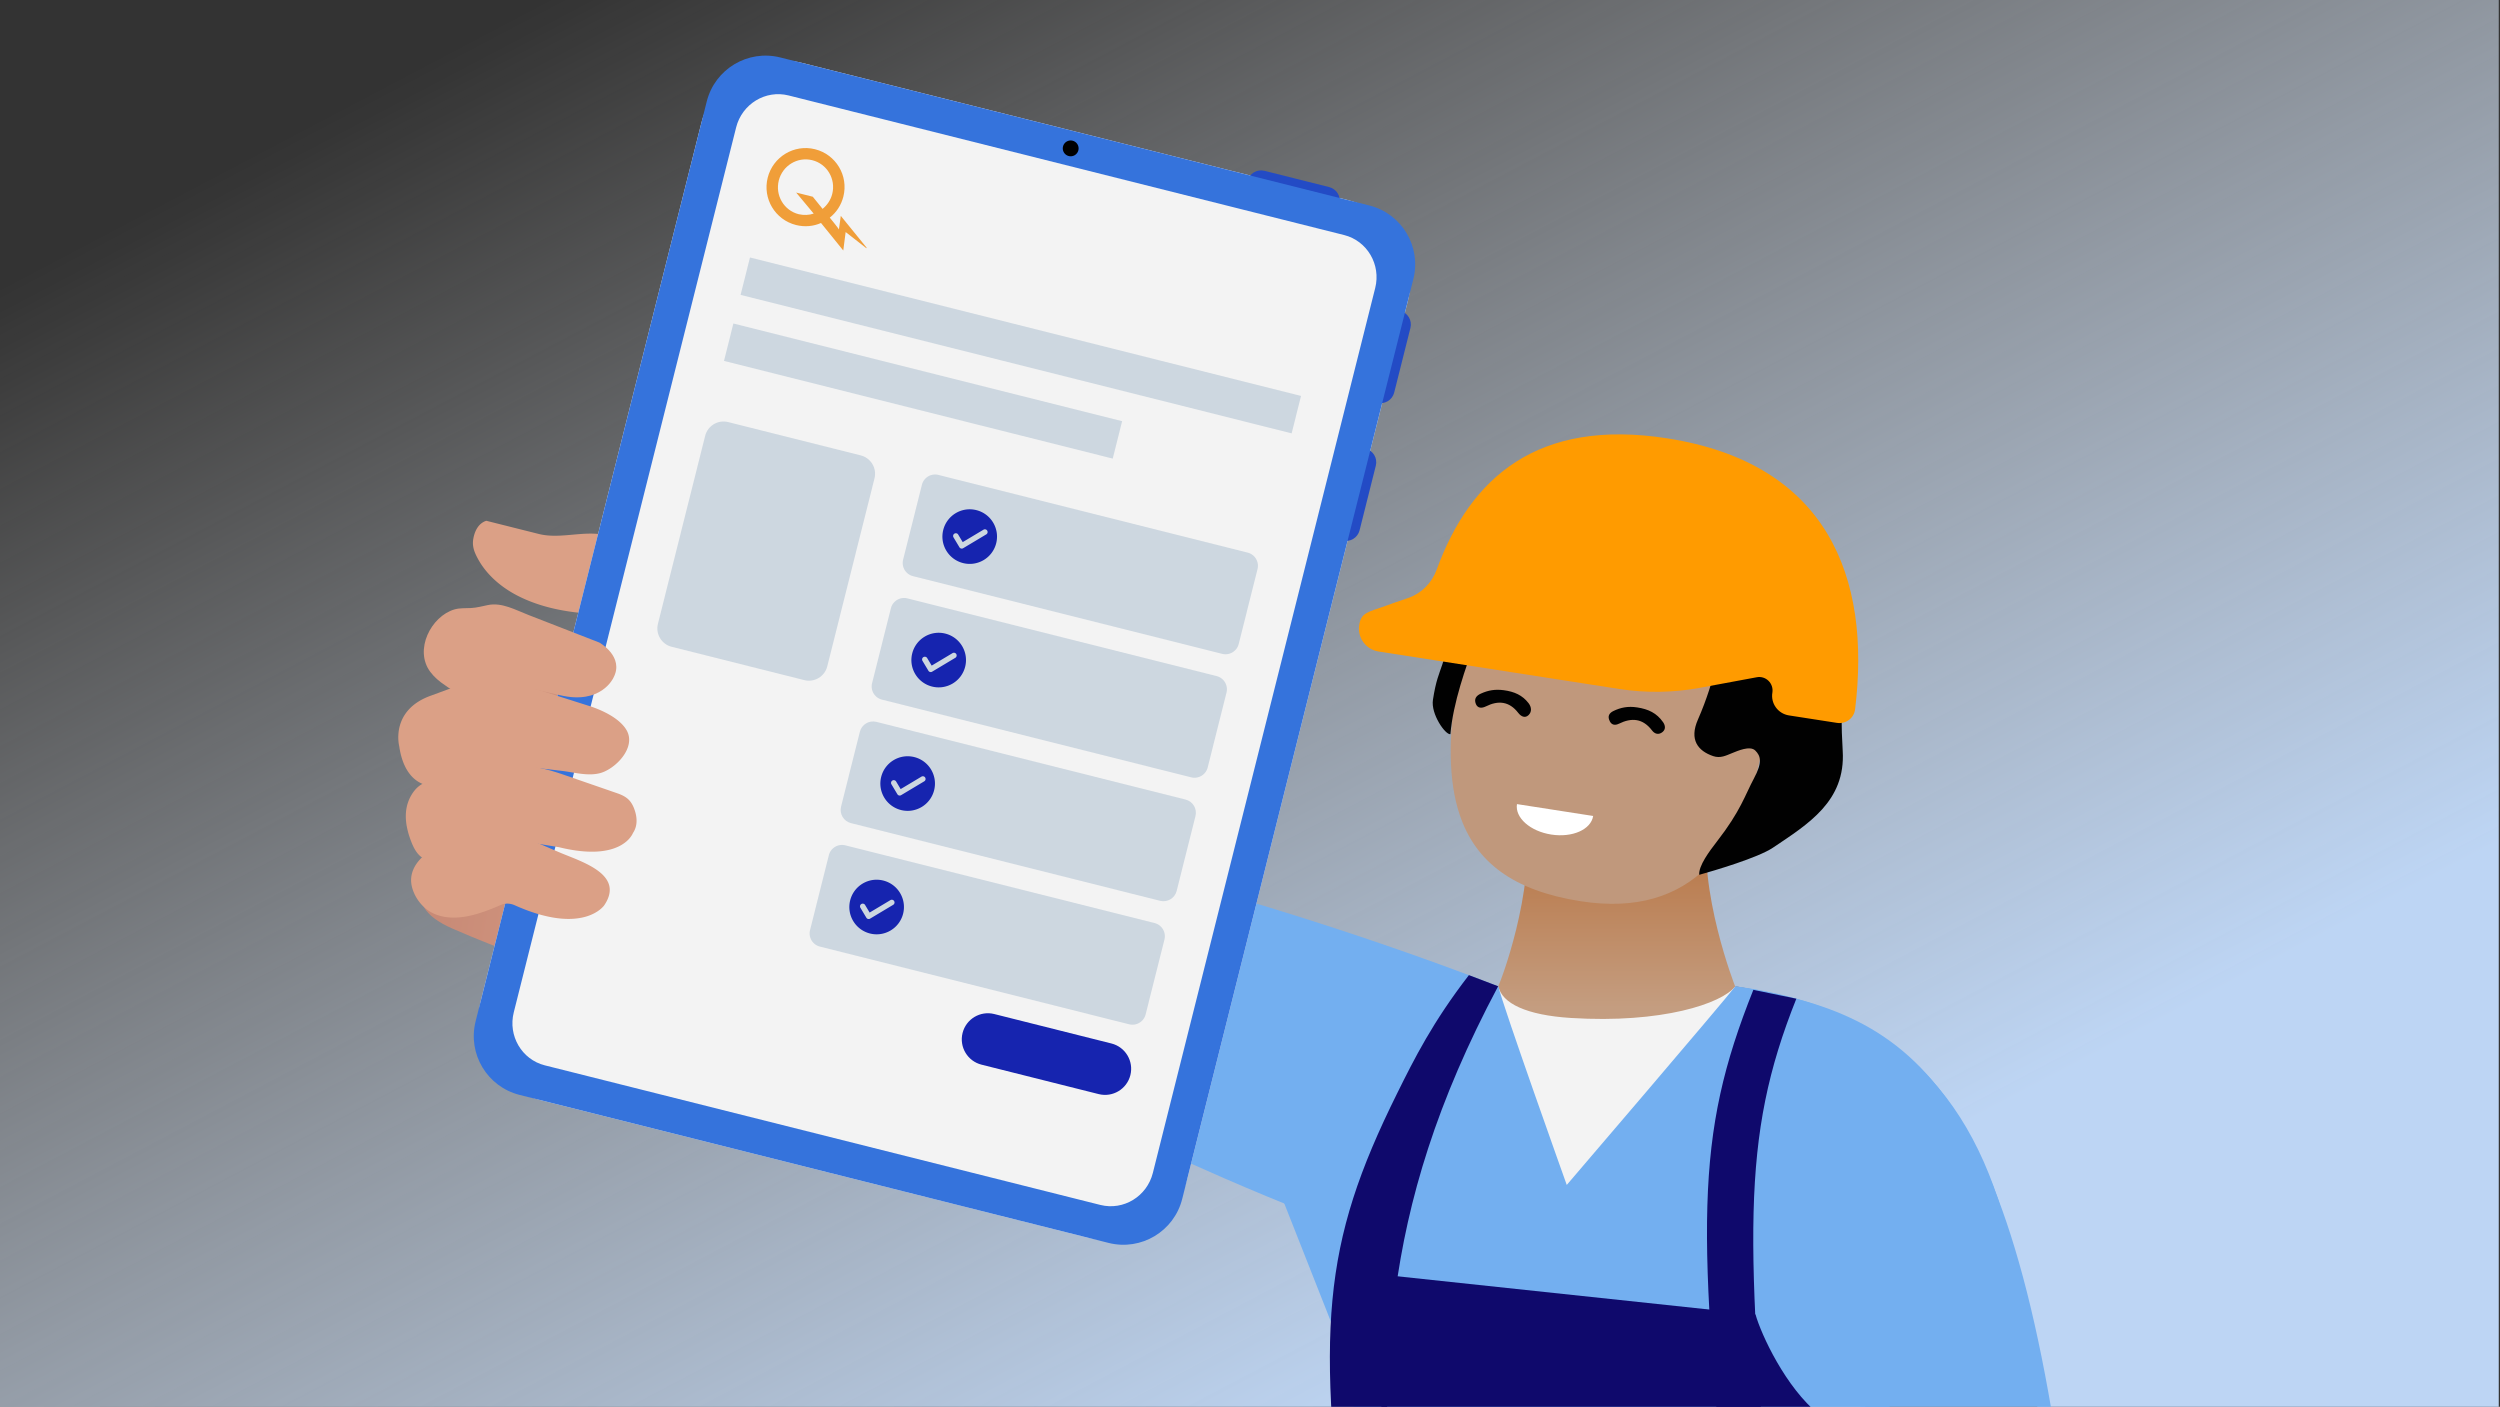<svg width="1738" height="978" fill="none" xmlns="http://www.w3.org/2000/svg"><rect width="100%" height="100%" fill="#333333" stroke="none"/><g clip-path="url(#a)"><path d="M1737.13 0H0v978h1737.13V0Z" fill="url(#b)"/><g clip-path="url(#c)"><path d="m1041.51 685.645-.51 63.928h166.01l-.77-63.928s-26.18-66.482-19.03-115.573h-126.56c7.15 49.219-18.5 115.683-19.16 115.573h.02Z" fill="url(#d)"/><path d="M1012.65 475.102c-5.78 37.119-5.85 67.632 2.16 91.411 11 32.775 37.08 52.704 84.16 60.04 39.02 6.077 67.44-3.632 87.75-23.669 22.04-21.772 34.51-55.57 40.55-94.368 11.59-74.475 2.77-137.6-86.32-151.47-89.1-13.869-116.71 43.689-128.3 118.056Z" fill="#C0987C"/><path d="M1119.1 501.396c1.39 2.683 3.67 3.029 6.32 1.752 8.96-4.416 16.73-3.741 23.16 4.763 1.82 2.354 4.54 3.175 7.22.986 2.38-1.953 1.88-4.618.41-6.789-4.44-6.387-10.22-9.107-18.03-10.311-6.32-.986-11.5.018-16.68 2.573-2.96 1.478-4.07 3.759-2.38 7.008l-.02.018ZM1025.99 489.357c1.32 3.176 4.17 3.103 6.98 1.734 8.68-4.344 16.33-3.541 22.55 4.544 1.94 2.5 4.71 3.851 7.14 1.496 2.42-2.354 2.04-5.639 0-8.285-4.31-5.584-9.88-8.011-17.21-9.015-5.95-.785-10.73 0-15.86 2.318-3.32 1.423-4.98 3.759-3.58 7.208h-.02Z" fill="#010101"/><path d="M1107.57 567.259c-1.48 9.471-14.51 15.201-29.14 12.92-14.64-2.281-25.32-11.698-23.84-21.169l53 8.249h-.02Z" fill="#fff"/><path d="M1011.7 415.683c-7.48 55.897-11.29 43.616-15.526 70.825-1.551 9.965 8.706 24.509 12.156 23.889 1.77-21.717 10.93-47.211 16.99-63.618l-13.6-31.096h-.02ZM1192.88 463.441c-2.06 8.504-6.26 22.702-12.46 36.754-6.2 14.052-.04 21.826 10.53 25.439 5.07 1.734 9.02-.401 12.99-1.989 3.98-1.587 12.65-5.529 16.34-1.861 3.7 3.686 5.14 8.029-.95 19.399-6.1 11.351-9.15 22.52-25.72 43.817-5.29 6.807-12.84 16.971-12.31 23.176 10.42-2.901 40.71-11.844 51.09-18.76 24.57-16.498 50.77-32.374 48.66-67.34-2.12-34.966.29-60.643 3.7-90.791l-91.88 32.156h.01Z" fill="#010101"/><path d="M944.915 434.532c-1.369 8.851 4.726 17.026 13.431 18.395l167.564 26.078c18.43 2.865 37.21 2.555 55.55-.784l39.8-7.391c6.26-1.223 11.88 4.179 10.9 10.621-1.31 7.555 3.92 14.709 11.48 15.895l33.43 5.201c6.19.967 11.9-3.321 12.61-9.544 11.21-91.922-19.4-170.96-130.68-188.279-89.97-14.016-136.82 27.082-160.286 91.484-3.34 9.052-10.421 16.242-19.582 19.454-7.099 2.39-12.701 4.361-15.859 5.548-12.573 4.379-17.026 4.726-18.358 13.322Z" fill="#FF9B00"/><path d="M1299.41 984.882c-11.01-29.528-86.83-181.399-93-299.253 36.64 6.186 109.93 27.173 150.67 93.619 34.45 56.19 57.61 140.027 74.86 335.842 5.43 61.54-64.37 65.15-81.96 11.68-21.39-64.93-39.51-112.31-50.55-141.852h-.02v-.036Z" fill="#956B4D"/><path d="M1338.06 1096.79c6.44 20.82 108.09 32.66 106.32 21.69-37.32-368.871-112.69-412.578-237.95-432.834 0 0 24.03 141.943 70.51 252.06 28 66.354 45.02 116.014 61.12 159.084Z" fill="#73AFF0"/><path d="M1206.41 847.097h-164.74V685.663c2.45 11.899 19.58 20.093 50.42 22.027 63.18 3.978 105.06-10.001 114.32-22.027v161.434Z" fill="#F3F3F3"/><path d="M1041.51 685.646c-219.962-84.987-426.162-121.559-426.162-121.559l-52.229 118.402s296.825 149.626 386.065 174.427l92.326-171.27Z" fill="#73AFF0"/><path d="M1304.94 1229.6c-5.06-46-10.88-121.43-17.98-198.66 44.69-43.835 28.65-92.342-11-138.531l123.2-21.06c-22.76-106.539-79.84-170.795-192.75-185.669-9.25 12.027-117.2 138.093-117.2 138.093s-45.07-126.212-47.54-138.093c0 .037-.03.055-.05.11v-.11c-118.916-1.131-137.238 15.677-159.794 123.074l59.949 151.981 5.347-68.855-7.409 103.784c-6.917 104.256-4.526 106.156-13.195 236.916" fill="#73AFF0"/><path d="M1233.09 1089.22h-29.2c-24.27-237.179-25.89-298.55 15.04-401.074l29.89 6.15c-39.02 97.688-35 166.571-15.73 394.924Z" fill="#0F096C"/><path d="m937.924 1074.17-10.913 85.12 1.643 46.04 132.146 13.22 184.99-3.97 56.83-7.92 26.35-187.14c-13.67-3.52-41.24-17.45-64.4-36.203-23.17-18.754-40.15-55.411-44.13-69.499L962.962 886.37l-5.255 182.86-19.783 4.96v-.02Z" fill="#0F096C"/><path d="M970.937 1156.68h-29.199c0-46.74 1.259-17.12-3.906-56.7-22.884-175.778-19.015-234.066 33.506-339.967 11.99-24.18 24.673-49.51 49.842-82.104l20.33 7.738c-85.666 160.959-80.355 271.222-74.515 413.133 1.661 40.18 3.923 10.56 3.923 57.9h.019Z" fill="#0F096C"/><g clip-path="url(#e)"><path d="M538.467 417.49c11.279 5.647 81.035 84.949 96.418 103.585 12.277 14.854 71.057 60.375 85.546 70.403l37.59 25.997-130.88 123.328c-16.695-15.922-45.346-48.485-71.958-44.68-23.5 3.362-55.961 7.476-79.604 2.912-47.69-9.212-74.231-18.804-119.347-36.582-10.229-4.022-21.914-8.255-41.853-16.963-20.391-8.919-24.467-19.769-18.677-26.892 7.089-8.737 30.762-2.773 30.762-2.773s-20.791-10.954-30.882-18.926c-10.092-7.991 17.239-46.231 17.239-46.231l-17.925-8.366 18.541-64.4 52.38-42.931c20.552 8.036 40.96 16.935 61.811 24.153 5.816 2.025 12.09 1.324 18.114 1.325 5.722.023 11.436.18 17.143.261 5.082.072 10.164.144 15.248.234 1.08.014 5.669.823 6.561.093 0 0 44.246-48.304 53.755-43.527l.018-.02Z" fill="url(#f)"/><path d="m481.593 468.975-5.616-7.665-10.084-7.632s-41.929-19.476-51.115-27.005c-.686-.554-4.194-.101-5.049-.131a140.25 140.25 0 0 1-13.321-1.326c-13.081-1.893-26.118-5.476-37.823-11.735-10.778-5.78-20.545-14.231-26.404-25.117-2.51-4.66-4.064-8.691-3.115-13.934.947-5.281 3.555-10.649 9.012-12.386 7.222 1.824 14.461 3.627 21.683 5.451 4.905 1.24 9.827 2.46 14.732 3.701 13.245 3.321 27.097-1.133 40.552-.044 0 0 19.446-.613 33.153 8.09l39.873 18.343s41.462 11.272 52.568 21.403c17.984 16.431-59.065 49.988-59.065 49.988l.019-.001Z" fill="#DBA086"/><path d="M937.089 139.098 557.357 43.681c-30.794-7.737-62.03 10.953-69.767 41.747L334.379 695.163c-7.738 30.793 10.953 62.029 41.747 69.766l379.732 95.417c30.793 7.738 62.029-10.952 69.767-41.746l153.211-609.735c7.737-30.793-10.953-62.029-41.747-69.767Z" fill="#F3F3F3"/><path d="m949.358 311.895.049.012c5.21 1.309 8.377 6.602 7.068 11.812l-11.302 44.978c-1.309 5.21-6.602 8.377-11.812 7.068l-.048-.013 16.045-63.857ZM867.252 125.871l.013-.048c1.309-5.21 6.602-8.377 11.812-7.068l44.978 11.302c5.209 1.309 8.377 6.602 7.068 11.811l-.013.049-63.858-16.046ZM973.424 216.117l.049.012c5.209 1.309 8.377 6.602 7.068 11.812l-11.302 44.978c-1.309 5.21-6.602 8.377-11.812 7.068l-.049-.012 16.046-63.858Z" fill="#234BC5"/><path d="M491.328 70.552 330.64 710.042c-5.673 22.577 8.027 45.472 30.603 51.145l409.488 102.894c22.576 5.673 45.472-8.027 51.145-30.604l160.687-639.49c5.673-22.576-8.027-45.472-30.603-51.145L542.472 39.948c-22.576-5.672-45.472 8.027-51.144 30.604Zm273.66 767.125-386.193-97.041c-16.037-4.029-25.725-20.522-21.627-36.831L511.756 88.588c4.098-16.308 20.422-26.265 36.469-22.233l386.193 97.04c16.037 4.03 25.725 20.523 21.627 36.832L801.457 815.443c-4.098 16.309-20.422 26.266-36.469 22.234Z" fill="#3573DC"/><path d="M742.932 108.465a5.493 5.493 0 1 0 2.676-10.654 5.493 5.493 0 0 0-2.676 10.654Z" fill="#000"/><path d="m598.395 316.588-92.188-23.164c-7.051-1.772-14.204 2.508-15.976 9.56l-32.84 130.694c-1.772 7.051 2.508 14.204 9.56 15.976l92.187 23.164c7.051 1.772 14.204-2.508 15.976-9.56l32.84-130.694c1.772-7.051-2.508-14.204-9.559-15.976ZM904.486 275.257l-383.099-96.263-6.536 26.011 383.099 96.263 6.536-26.011ZM780.107 292.81l-270.256-67.909-6.536 26.011 270.256 67.909 6.536-26.011Z" fill="#CDD7E0"/><path d="M772.657 725.426 691.2 704.958c-9.719-2.442-19.579 3.458-22.021 13.177-2.443 9.72 3.457 19.579 13.177 22.022l81.457 20.468c9.72 2.442 19.579-3.457 22.021-13.177 2.443-9.72-3.457-19.579-13.177-22.022Z" fill="#1624AF"/><path d="m802.648 641.701-214.955-54.013c-5.069-1.274-10.211 1.803-11.485 6.872l-13.074 52.031c-1.273 5.069 1.803 10.211 6.872 11.484l214.955 54.013a9.463 9.463 0 0 0 11.484-6.872l13.075-52.031c1.273-5.069-1.803-10.211-6.872-11.484Z" fill="#CDD7E0"/><path d="M614.067 612.158c-10.168-2.555-20.475 3.612-23.029 13.78-2.555 10.167 3.612 20.474 13.779 23.029 10.168 2.555 20.475-3.613 23.03-13.78 2.554-10.168-3.613-20.474-13.78-23.029Zm6.94 16.834-16.121 9.646c-.45.269-.971.334-1.437.217a1.9 1.9 0 0 1-1.163-.87l-4.134-6.907a1.896 1.896 0 0 1 3.254-1.947l3.16 5.281 14.494-8.674a1.897 1.897 0 0 1 1.947 3.254Z" fill="#1624AF"/><path d="m824.218 555.859-214.955-54.013c-5.069-1.273-10.211 1.803-11.484 6.872l-13.074 52.031c-1.274 5.069 1.803 10.211 6.871 11.484l214.956 54.013c5.068 1.274 10.21-1.803 11.484-6.872l13.074-52.031c1.274-5.069-1.803-10.21-6.872-11.484Z" fill="#CDD7E0"/><path d="M635.633 526.327c-10.168-2.555-20.475 3.612-23.03 13.78-2.554 10.167 3.613 20.474 13.78 23.029 10.168 2.555 20.475-3.613 23.029-13.78 2.555-10.168-3.612-20.474-13.779-23.029Zm6.943 16.824-16.122 9.647a1.903 1.903 0 0 1-1.437.216 1.902 1.902 0 0 1-1.163-.87l-4.133-6.907a1.895 1.895 0 1 1 3.253-1.947l3.16 5.281 14.495-8.673a1.896 1.896 0 0 1 1.947 3.253Z" fill="#1624AF"/><path d="m845.788 470.016-214.955-54.013a9.464 9.464 0 0 0-11.484 6.872l-13.074 52.031c-1.274 5.069 1.803 10.211 6.872 11.485l214.955 54.012c5.069 1.274 10.21-1.803 11.484-6.871L852.66 481.5c1.274-5.068-1.803-10.21-6.872-11.484Z" fill="#CDD7E0"/><path d="M657.203 440.483c-10.168-2.555-20.474 3.612-23.029 13.78-2.555 10.167 3.612 20.474 13.78 23.029 10.167 2.555 20.474-3.612 23.029-13.78 2.555-10.168-3.613-20.474-13.78-23.029Zm6.943 16.824-16.122 9.647a1.902 1.902 0 0 1-1.436.217 1.905 1.905 0 0 1-1.164-.87l-4.133-6.908a1.896 1.896 0 0 1 3.253-1.947l3.16 5.281 14.495-8.673a1.895 1.895 0 1 1 1.947 3.253Z" fill="#1624AF"/><path d="M867.358 384.172 652.403 330.16c-5.069-1.274-10.21 1.803-11.484 6.871l-13.074 52.032c-1.274 5.069 1.803 10.21 6.872 11.484l214.955 54.013a9.464 9.464 0 0 0 11.484-6.872l13.074-52.031c1.274-5.069-1.803-10.211-6.872-11.485Z" fill="#CDD7E0"/><path d="M678.773 354.641c-10.167-2.555-20.474 3.613-23.029 13.78-2.555 10.168 3.612 20.474 13.78 23.029 10.168 2.555 20.474-3.612 23.029-13.78 2.555-10.167-3.612-20.474-13.78-23.029Zm6.943 16.825-16.121 9.646c-.45.269-.971.334-1.437.217a1.9 1.9 0 0 1-1.163-.87l-4.134-6.908a1.896 1.896 0 0 1 3.254-1.946l3.16 5.28 14.494-8.673a1.897 1.897 0 0 1 1.947 3.254Z" fill="#1624AF"/><path d="M570.762 155.021c-5.313 2.347-11.348 2.924-17.373 1.41-14.524-3.649-23.337-18.365-19.685-32.898 3.651-14.534 18.389-23.435 32.923-19.783 14.533 3.652 23.337 18.365 19.685 32.899-1.514 6.025-4.885 11.067-9.455 14.643 1.032 1.311 5.95 7.271 6.342 8.215.352-2.222 1.319-9.436 1.319-9.436l17.896 22.042-.028.519-14.495-11.317-1.646 12.831-15.473-19.123-.01-.002Zm-5.084-6.528c-2.496-3.041-12.189-14.625-12.189-14.625l11.565 2.906c.564.668 4.738 5.811 6.812 8.437 3.162-2.568 5.639-6.144 6.706-10.394 2.609-10.381-3.587-20.86-13.862-23.441-10.274-2.582-20.69 3.733-23.296 14.104-2.606 10.372 3.588 20.86 13.862 23.442 3.585.798 7.191.652 10.402-.429Z" fill="#F09E39"/><path d="M314.426 479.23c-.944.299-4.467-2.467-5.205-2.96-3.787-2.5-7.349-5.527-10.089-9.204-11.438-15.296.612-38.632 16.735-43.37 3.799-1.12 7.765-.775 11.707-.996 4.018-.227 7.802-1.289 11.702-2.075 9.626-1.957 19.064 3.375 28.061 6.883 10.654 4.141 21.31 8.301 31.965 12.442 5.814 2.252 11.612 4.523 17.426 6.775 0 0 17.601 9.85 9.691 24.539 0 0-8.484 18.881-37.072 12.038l-50.726-11.54s-24.14 7.445-24.178 7.448l-.017.02Z" fill="#DBA086"/><path d="M345.877 531.378a24.887 24.887 0 0 0-5.995 1.38c-5.016 1.817-10.029 3.654-15.045 5.471-7.54 2.747-15.062 5.492-22.602 8.239 0 0-20.393 2.37-24.716-27.84 0 0-6.479-24.894 22.191-35.067 7.115-2.62 14.248-5.241 21.362-7.861 4.682-1.717 9.382-3.454 14.064-5.17 1.327-.479 3.211-1.625 4.626-1.694 6.284-.322 13.803 4.188 19.838 6.101 7.006 2.219 13.992 4.439 20.998 6.658 9.606 3.045 19.231 6.089 29.07 9.212 8.694 2.755 20.996 8.401 25.865 16.709 7.108 12.118-7.713 27.101-18.296 29.944-8.225 2.211-17.414-.335-25.795-1.447a6455.964 6455.964 0 0 0-18.481-2.168 4182.08 4182.08 0 0 1-14.774-1.747c-4.548-.529-8.36-1.094-12.308-.702l-.002-.018Z" fill="#DBA086"/><path d="M292.78 595.69c-3.94-3.018-6.098-8.272-7.709-12.811-3.301-9.374-4.537-19.491.081-28.59 1.6-3.151 3.905-6.242 6.819-8.299 3.273-2.312 7.468-2.95 11.205-4.141 5.031-1.61 10.062-3.22 15.075-4.811 5.457-1.737 10.906-3.587 16.547-4.637 4.185-.77 8.512-1.418 12.771-1.72 7.518-.529 15.755 1.199 23.213 2.38 7.266 1.157 13.927 3.08 20.85 5.456l21.997 7.605c5.115 1.774 10.211 3.531 15.326 5.305 6.419 2.225 9.817 4.829 12.149 11.397 1.921 5.386 2.244 11.423-1.066 16.276 0 0-7.455 20.716-51.499 9.867 0 0-39.511-6.494-39.53-6.493-.652-.102-3.649 2.852-4.189 3.233a79.053 79.053 0 0 1-11.678 6.904c-11.718 5.637-24.811 8.102-37.604 4.482-.968-.268-1.877-.768-2.741-1.423l-.017.02Z" fill="#DBA086"/><path d="M298.508 633.483c-5.87-3.744-10.379-10.034-12.105-16.856-3.051-12.082 6.044-21.595 15.256-26.551 11.559-6.232 24.404-5.438 37.15-6.986l15.598-1.895c4.13-.501 8.363.127 12.298 1.82 7.321 3.142 14.625 6.304 21.947 9.446 15.055 6.48 46.094 15.185 31.404 36.92 0 0-14.418 21.336-62.269-.062-3.116-1.394-6.592-1.511-9.581-.206-13.463 5.845-31.595 12.837-46.696 6a25.937 25.937 0 0 1-3.02-1.628l.018-.002Z" fill="#DBA086"/></g></g></g><defs><linearGradient id="b" x1="1257" y1="839.799" x2="609.81" y2="-388.567" gradientUnits="userSpaceOnUse"><stop stop-color="#BDD5F4"/><stop offset=".83" stop-color="#fff" stop-opacity="0"/></linearGradient><linearGradient id="d" x1="1124.01" y1="748.369" x2="1124.01" y2="599.417" gradientUnits="userSpaceOnUse"><stop offset=".32" stop-color="#C49D80"/><stop offset="1" stop-color="#BA7B4D"/></linearGradient><linearGradient id="f" x1="495.033" y1="563.144" x2="249.837" y2="518.414" gradientUnits="userSpaceOnUse"><stop stop-color="#DBA086"/><stop offset="1" stop-color="#C08170"/></linearGradient><clipPath id="a"><path fill="#fff" d="M0 0h1737.13v978H0z"/></clipPath><clipPath id="c"><path fill="#fff" d="M0 0h1737.13v978H0z"/></clipPath><clipPath id="e"><path fill="#fff" transform="translate(253.459 -101.086)" d="M0 0h1025.55v1025.55H0z"/></clipPath></defs></svg>